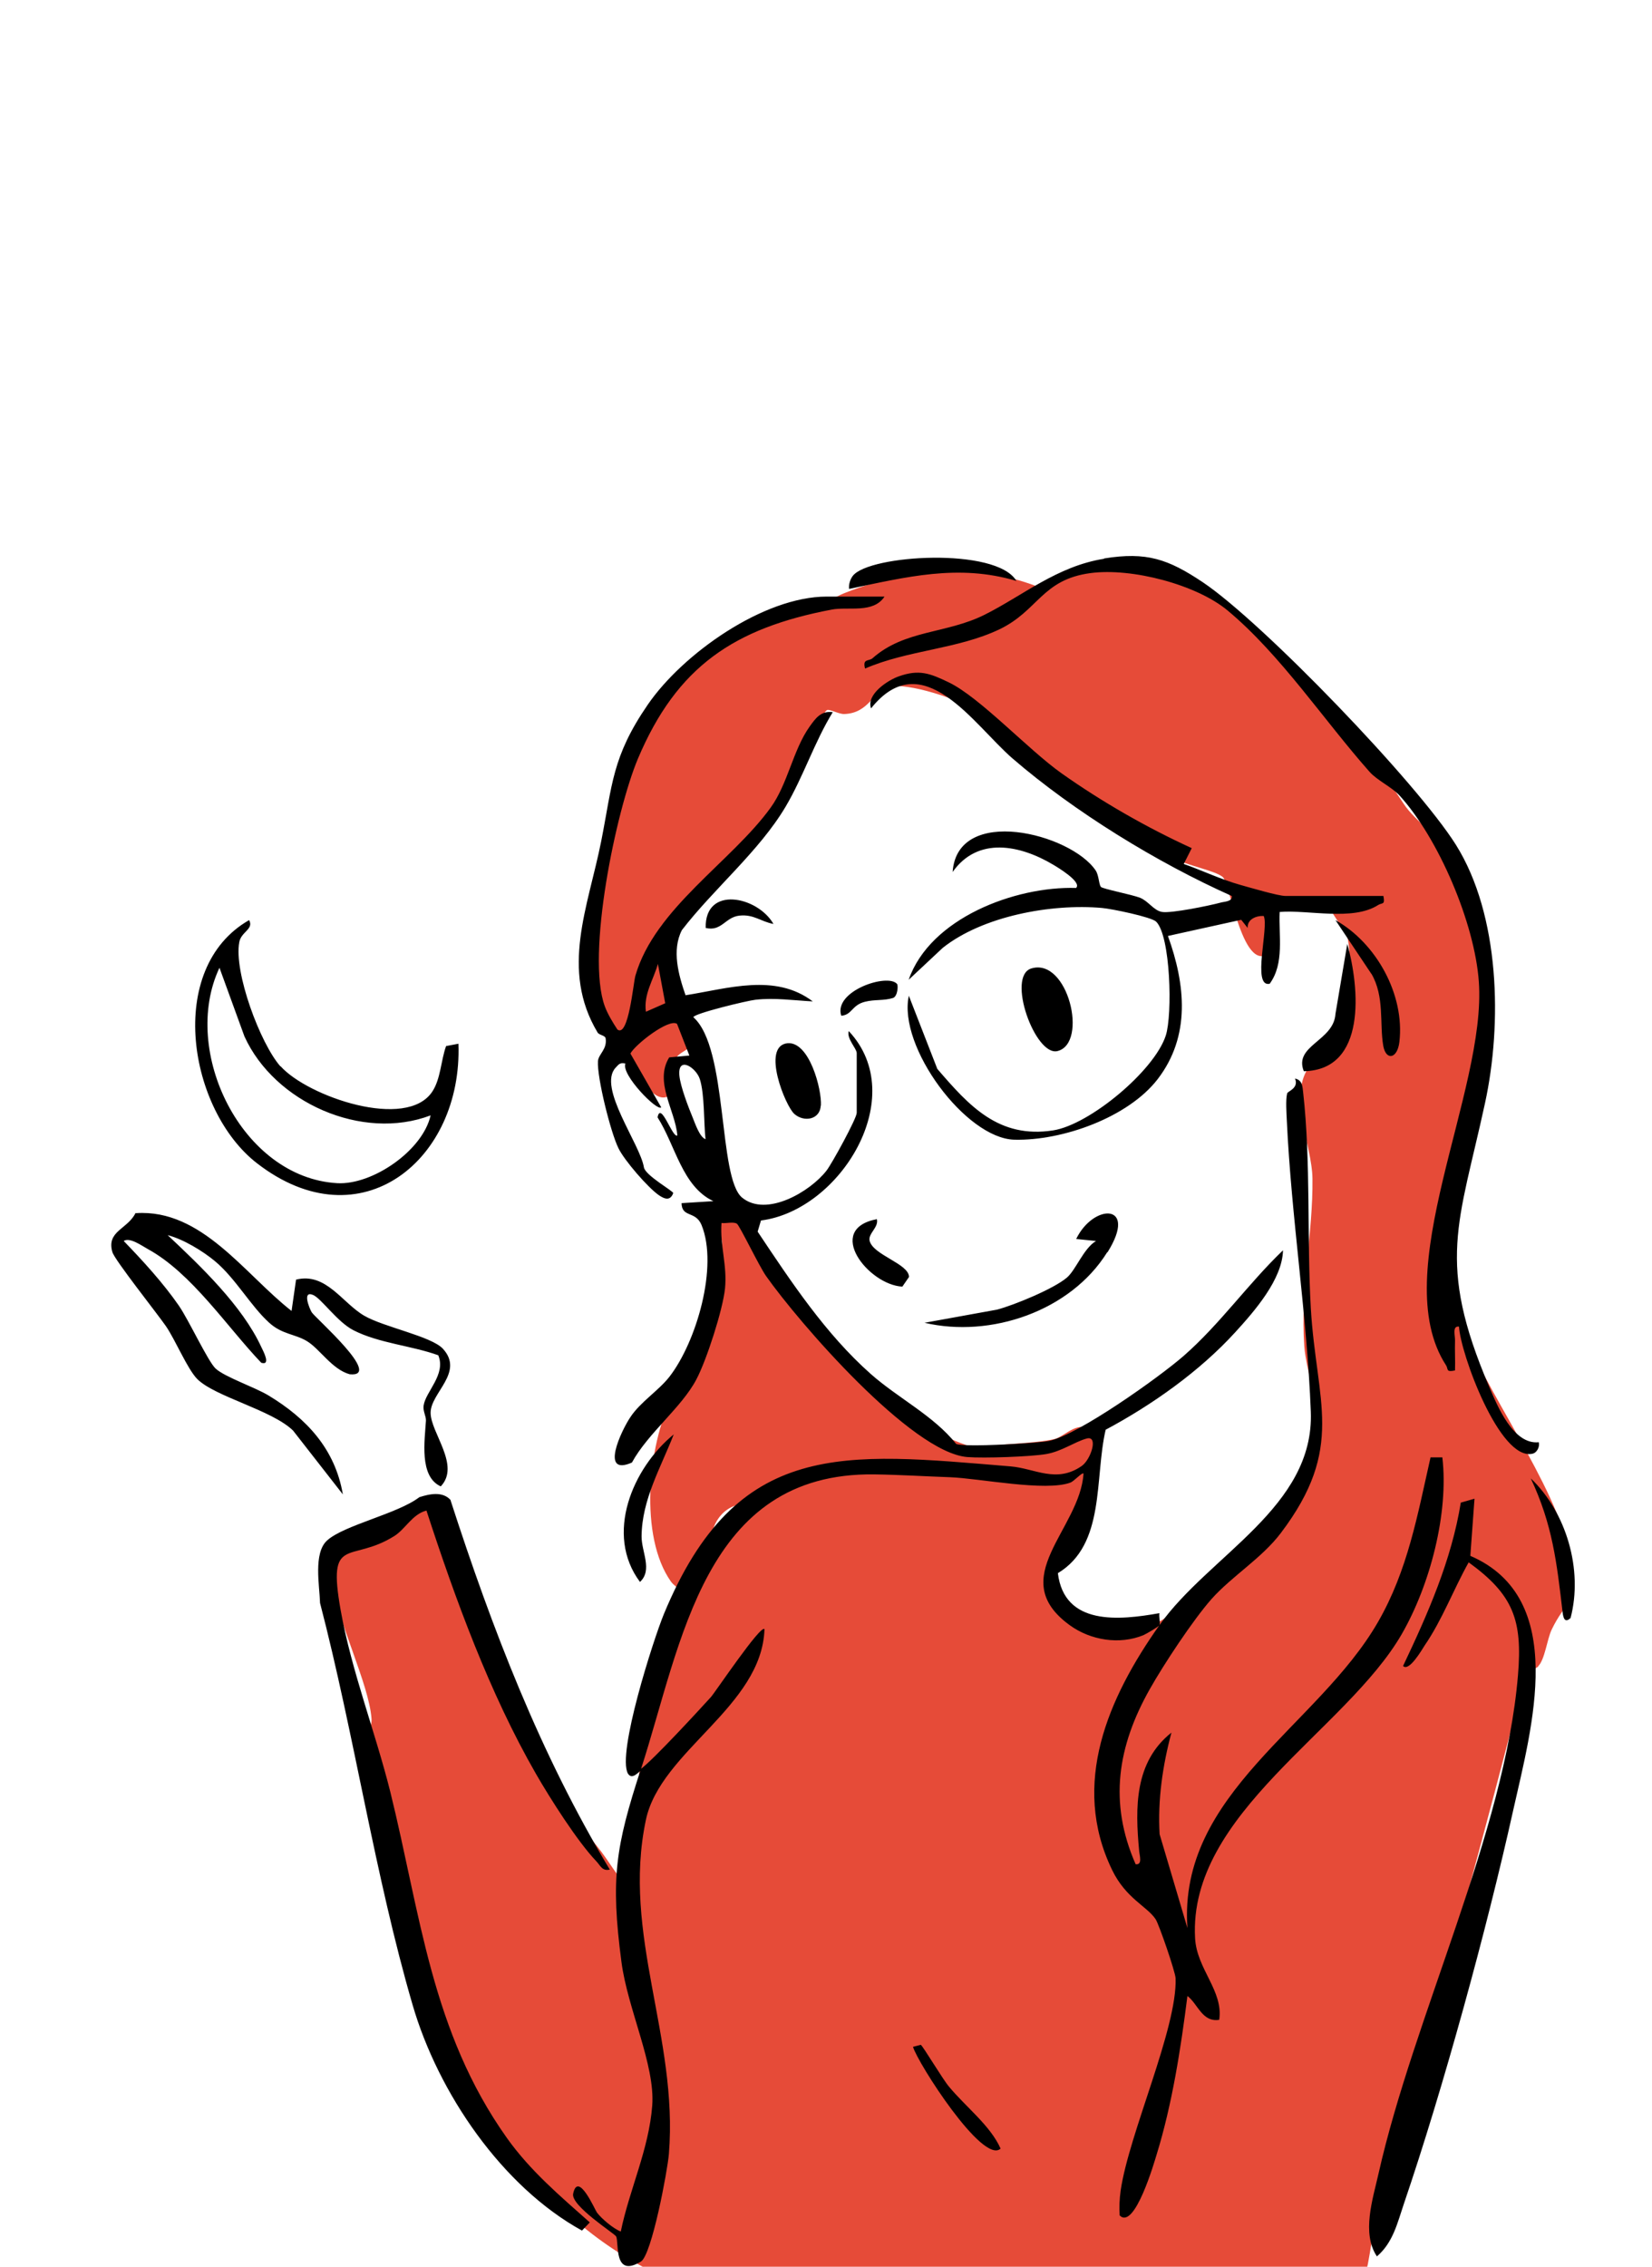 <?xml version="1.0" encoding="UTF-8"?>
<svg id="B.sonders" xmlns="http://www.w3.org/2000/svg" viewBox="0 0 99.21 136.06">
  <defs>
    <style>
      .cls-1 {
        fill: #e64b38;
      }
    </style>
  </defs>
  <g id="Luna">
    <path class="cls-1" d="M92.39,100.02c-.3.29-.88.16-1.09.71-.24.62-.31,2.18-.54,3.05-2.61,10.01-5.42,20.11-8.24,30.06-.23.82-.4,3.38-1.07,3.72-1.04.53-1.54-.45-2.29-.59-2.26-.43-5.76.99-8.37.96-5.52-.08-14.67-1.99-19.59-1.19-1.07.17-1.38.33-2.65.47-4.9.53-6.73.88-11.11-1.82-6.94-4.27-10.14-11.51-12.59-19.01-.84-2.58-3.14-9.46-2.97-11.85.04-.49.48-.77.43-1.39-.17-2.1-2.02-5.73-2.29-8.03s1.89-2.47,3.61-3.45c.91-.52,1.43-1.83,2.79-.8l4.93,13.5c1.29,2.38,2.88,4.45,4.53,6.49.7.86,1.22,1.88,2.02,2.64.04-.59-.06-1.2,0-1.79.28-2.56.61-8.14,1.25-10.24.21-.69.72-.92.95-1.45s1.44-3.87,1.41-4.09c-.01-.08-.94-.6-1.22-.99-1.91-2.71-1.38-8.13.03-10.98,1.51-3.07,3.16-5.58,3.04-9.38-.02-.52-.93-2.01-.07-2.26,1.34-.39,2.67,3.35,3.11,4.06.69,1.12,3.28,3.95,4.29,5.04,2.28,2.45,4.61,4.52,7.89,5.51,1.38-.27,3.47-.25,4.74-.54.64-.14,1.55-1.33,2.34-.33.73.92-.22,1.58-.44,2.24-.13.39-.01.88-.17,1.27-.71,1.71-2.67,3.78-1.68,5.97.09.2,1.99,2.05,2.2,2.11.61.18,2.76.1,3.44-.05,2.31-.53,10.1-9.19,10.26-11.52.08-1.12-.84-3.81-.94-5.26-.25-3.39.53-6.78.49-10.06-.02-2.03-1.53-5.06-.13-6.81.5-.62,2.14-1.39,2.27-2.04-.2-1.66.28-3.93-.01-5.5-.14-.74-1.19-1.55-1.22-2.5l-3.8-.03.66,2.96c-1.84,2.43-2.68-3.75-3.15-4.18-.44-.39-2.17-.7-2.94-1.13-2.81-1.57-7.99-5.15-10.47-7.24-.61-.51-.88-1.22-1.47-1.64-.95-.67-4.06-1.68-5.18-1.42-.93.21-1.16,1.59-2.68,1.64-.33.01-.91-.33-1.05-.23-.43.31-1.4,3.59-1.9,4.46-.81,1.42-5.38,6.39-6.74,7.62-.71.64-1.64.46-1.4,1.85l2.09,5.57c.05.94-.96.91-1.14,1.48-.19.64.27,1.24-.05,1.84-.91,1.26-1.97-.59-2.42-1.36-.57-.97-2.44-4.86-2.57-5.81-.26-1.89.45-2.93.68-4.55.89-6.2,1.45-13.01,8.16-15.78,1.21-.5,2.47-.57,3.58-.96.95-.34,1.91-1.06,2.88-1.43,3.9-1.52,7.9-1.83,11.84-.21,3.7-3.15,7.86-1.79,11.23,1.05s8.04,8.19,10.41,11.85c.65,1.01,2.3,2.12,3.08,3.38,3.42,5.55.82,13.47-.13,19.43-.65,4.05-.73,5.46.84,9.31s5.96,9.75,6.26,13.61c.2,2.56-.33,2.09-1.17,3.85-.27.57-.41,1.81-.81,2.19ZM45.08,90.27c-1.56-.13-2.48,1.16-2.39,2.63l2.39-2.63Z"/>
    <path d="M38.55,106.22c-.24.18-.59.63-.84.24-.67-1.2,1.53-8.05,2.16-9.58,4.38-10.56,10.8-9.69,20.82-8.86,1.46.12,2.75,1.04,4.28-.03.54-.38,1.02-1.85.28-1.64s-1.49.77-2.42.93-3.74.26-4.74.18c-3.36-.27-10.11-8.07-12.08-10.86-.43-.61-1.6-3.06-1.76-3.15-.23-.13-.63,0-.92-.04-.1,1.37.35,2.53.21,3.93-.13,1.28-1.11,4.31-1.72,5.46-.88,1.68-2.91,3.23-3.87,4.99-1.94.85-.65-1.9-.09-2.73.6-.91,1.7-1.59,2.35-2.43,1.61-2.08,2.94-6.61,1.92-9.1-.36-.87-1.18-.42-1.2-1.31l1.91-.12c-1.88-.89-2.27-3.34-3.35-5.03.19-1.02.91,1.3,1.19,1.08-.14-1.52-1.4-3.21-.49-4.68l1.21-.11-.74-1.9c-.49-.35-2.53,1.25-2.8,1.78l1.85,3.23c-.24.26-2.43-1.98-2.15-2.63-.34-.07-.39.04-.59.25-1.1,1.18,1.47,4.57,1.7,5.98.08.49,1.8,1.44,1.76,1.55-.17.45-.48.38-.85.13-.65-.44-2.09-2.1-2.44-2.83-.47-.95-1.29-4.24-1.23-5.22.03-.43.57-.72.46-1.38-.03-.17-.39-.19-.48-.34-2.26-3.77-.57-7.55.21-11.46.68-3.43.65-5.09,2.8-8.22,2.1-3.06,6.95-6.49,10.75-6.49h3.47c-.68,1.03-2.16.59-3.17.78-5.83,1.11-9.29,3.39-11.64,8.95-1.32,3.14-3.12,11.79-1.99,14.86.17.46.48.98.76,1.4.67.49.95-2.79,1.08-3.24,1.17-4.04,5.77-6.83,8.12-10.08,1.03-1.42,1.34-3.45,2.33-4.85.36-.5.68-.98,1.4-.88-1.1,1.79-1.76,3.86-2.83,5.67-1.59,2.68-4.31,4.92-6.23,7.41-.62,1.21-.2,2.7.22,3.91,2.54-.4,5.38-1.34,7.64.37-1.14-.06-2.29-.23-3.44-.1-.48.05-3.72.83-3.73,1.05,2.1,1.85,1.47,9.64,2.93,10.83s4.09-.36,5.07-1.63c.32-.41,1.81-3.13,1.81-3.46v-3.59c0-.27-.62-.87-.48-1.32,3.71,3.94-.51,10.77-5.27,11.37l-.2.67c2.01,3.01,4.07,6.13,6.79,8.54,1.65,1.46,3.77,2.5,5.13,4.2.45.22,4.9-.04,5.58-.18,1.74-.35,6.6-3.81,8.07-5.09,2.2-1.92,3.88-4.34,5.98-6.35-.04,1.75-1.72,3.66-2.86,4.91-2.14,2.35-5,4.37-7.79,5.86-.68,2.91,0,6.88-2.87,8.61.39,3.17,3.69,2.83,6.1,2.4-.04.21.06.58,0,.72,2.99-4.21,9.31-7.08,9.09-12.81s-1.17-11.67-1.44-17.47c-.02-.46-.08-1.24.02-1.64.03-.13.72-.31.47-.89.44.09.45.47.49.83.47,4.18.22,8.75.46,12.95.33,5.66,2.09,8.36-1.8,13.5-1.14,1.51-2.93,2.58-4.17,3.97-1.11,1.26-2.86,3.91-3.7,5.4-1.93,3.42-2.48,6.8-.85,10.51.43.06.23-.54.21-.81-.24-2.58-.29-5.32,1.94-7.09-.53,1.99-.83,4.04-.71,6.1l1.67,5.63c-.57-8.09,7.84-12.11,11.44-18.36,1.79-3.1,2.38-6.44,3.16-9.89h.71c.39,3.36-.74,7.66-2.44,10.61-3.33,5.77-12.83,10.76-12.41,18.25.1,1.86,1.71,3.16,1.45,4.9-1.03.16-1.28-.96-1.91-1.43-.4,3.16-.91,6.47-1.85,9.52-.12.39-1.32,4.57-2.22,3.65-.03-.5-.01-.99.06-1.49.5-3.43,3.4-9.73,3.3-12.74-.01-.38-1-3.25-1.2-3.55-.52-.78-1.78-1.24-2.61-2.95-2.51-5.17-.24-10.35,2.84-14.7-.03.08-.78.52-.96.6-1.44.59-3.18.31-4.43-.6-3.9-2.83.62-5.74.83-9.1-.08-.09-.57.46-.78.54-1.5.56-5.44-.25-7.24-.32-1.45-.05-3.07-.15-4.55-.17-10.23-.13-11.55,10.12-14,17.67.76-.57,3.4-3.43,4.19-4.3.24-.26,3-4.38,3.22-4.08-.15,4.65-6.24,7.31-7.12,11.44-1.46,6.9,1.95,13.02,1.38,20.06-.08.99-1.03,6.07-1.68,6.46-1.67,1.02-1.3-1.15-1.49-1.51-.1-.18-2.73-1.84-2.58-2.56.29-1.4,1.31.97,1.43,1.13.28.37.98.96,1.43,1.14.52-2.53,1.69-4.93,1.89-7.57.18-2.44-1.48-5.79-1.85-8.62-.66-5.01-.35-6.92,1.17-11.58ZM39.95,60.22l-.44-2.36c-.27.96-.87,1.82-.72,2.87l1.16-.51ZM42.37,68.39c-.11-1-.05-2.7-.34-3.61-.22-.7-1.34-1.43-1.23-.22.06.65.54,1.9.81,2.55.14.34.41,1.15.76,1.27ZM27.07,90.05c-.48-.55-1.27-.38-1.89-.18-1.28.99-4.54,1.68-5.54,2.6-.83.76-.45,2.7-.42,3.75,2.05,7.87,3.29,16.35,5.56,24.13,1.54,5.28,5.36,10.89,10.17,13.54l.47-.49c-1.8-1.6-3.57-3.09-4.98-5.07-4.54-6.39-5.18-13.41-7-20.77-.88-3.53-2.34-7.29-2.98-10.9-.82-4.59.58-2.8,3.22-4.46.66-.41,1.08-1.31,1.93-1.53,1.73,5.31,3.79,10.96,6.58,15.81.84,1.46,2.49,4.06,3.62,5.24.25.26.35.61.81.5-4.18-6.94-7.07-14.47-9.56-22.16ZM77.2,53.78c-.44,0-2.12-.5-2.7-.66-1.18-.33-2.27-.86-3.41-1.26l.48-.95c-2.71-1.24-5.4-2.78-7.83-4.5-2-1.42-4.89-4.55-6.76-5.45-1.12-.54-1.78-.8-3.01-.36-.63.22-1.96,1.07-1.66,1.92,3.1-3.88,6.16.98,8.49,3,3.72,3.21,8.69,6.26,13.17,8.26.06.34-.42.33-.67.4-.66.18-2.95.65-3.51.56-.5-.08-.81-.64-1.32-.85-.48-.19-2.23-.53-2.35-.65-.13-.13-.12-.69-.32-.99-1.49-2.22-8.31-3.95-8.59.09,1.51-2.14,4.04-1.63,6.05-.43.22.13,1.75,1.04,1.36,1.39-3.64-.11-8.76,1.8-10.05,5.51l2.04-1.91c2.41-1.92,6.54-2.67,9.57-2.4.58.05,2.96.54,3.25.82.87.85.99,5.58.58,6.84-.69,2.12-4.58,5.35-6.76,5.69-3.27.51-5.05-1.47-6.96-3.69l-1.71-4.39c-.67,3.06,3.43,8.57,6.34,8.64s6.84-1.35,8.6-3.63c2-2.6,1.67-5.69.62-8.6l4.4-.97.39.49c-.04-.51.49-.74.96-.72.33.66-.73,4.31.36,4.07.9-1.22.53-2.9.6-4.31,1.73-.14,4.4.56,5.92-.42.24-.15.42.02.31-.54h-5.86ZM87.73,90.18c-.56,3.47-1.98,6.68-3.47,9.82.36.37,1.14-.99,1.29-1.22,1.07-1.56,1.73-3.36,2.65-5,2.69,1.95,3.24,3.47,2.96,6.79-.79,9.43-6.25,20.46-8.38,29.93-.34,1.51-1.02,3.55-.09,4.94.97-.83,1.23-2.01,1.62-3.16,2.35-6.89,4.98-16.48,6.56-23.6,1.11-4.96,3.35-12.74-2.57-15.29l.25-3.43-.84.24ZM8.14,72.81c-.48.98-1.76,1.08-1.39,2.35.15.49,2.68,3.67,3.22,4.45.57.84,1.29,2.57,1.87,3.16,1.06,1.07,4.49,1.86,5.76,3.1l2.99,3.83c-.47-2.73-2.18-4.56-4.47-5.94-.81-.49-2.61-1.1-3.17-1.61-.46-.43-1.61-2.91-2.21-3.78-.95-1.37-2.15-2.68-3.31-3.88.37-.24,1.09.29,1.44.48,2.64,1.44,4.75,4.66,6.82,6.83.62.19.08-.77,0-.95-1.14-2.47-3.66-4.87-5.62-6.71.94.24,2.12.96,2.85,1.57,1.23,1.03,2.14,2.69,3.25,3.69.77.7,1.55.67,2.26,1.1.77.46,1.51,1.7,2.57,1.99,2.05.2-2.09-3.4-2.28-3.72-.15-.25-.58-1.32.08-1.04.49.2,1.45,1.62,2.43,2.12,1.53.78,3.48.92,5.09,1.5.48,1.15-.76,2.18-.88,3.02-.05.33.15.63.14.9-.07,1.18-.42,3.36.89,3.95,1.2-1.26-.61-3.22-.61-4.42s2.04-2.42.74-3.84c-.69-.75-3.55-1.3-4.72-1.98-1.33-.77-2.3-2.62-4.1-2.17l-.27,1.88c-2.82-2.2-5.39-6.13-9.34-5.87ZM66.3,33.54c-2.82.45-4.87,2.21-7.17,3.36s-4.8.9-6.73,2.61c-.23.2-.61,0-.45.62,2.56-1.11,5.56-1.16,8.06-2.35,2.35-1.12,2.55-2.99,5.48-3.38,2.48-.33,6.37.69,8.24,2.25,3.18,2.65,5.77,6.58,8.52,9.68.44.5,1.32.91,1.78,1.4,2.37,2.59,4.53,7.69,4.78,11.19.48,6.59-5.58,17.48-1.97,23.03.15.23-.03.43.54.31.02-.6-.02-1.2,0-1.8.01-.29-.18-.89.24-.83.08,1.59,2.44,8.07,4.41,7.63.27-.06.45-.41.38-.69-1.53.16-2.48-2.16-2.99-3.36-3.18-7.46-1.81-9.75-.24-16.99,1.04-4.77.9-11.28-1.74-15.5-2.33-3.72-11.62-13.37-15.22-15.78-2.07-1.38-3.36-1.83-5.91-1.42ZM16.85,64c1.61,1.81,7.58,3.88,9.12,1.51.5-.77.51-1.87.82-2.72l.74-.14c.26,6.93-5.84,12.01-12.09,7.18-4.12-3.18-5.54-11.71-.48-14.6.3.54-.48.7-.59,1.32-.34,1.8,1.26,6.09,2.47,7.46ZM25.86,66.95c-4.1,1.56-9.37-.76-11.18-4.74l-1.5-4.12c-2.36,5,1.34,12.6,7.07,12.93,2.12.12,5.14-1.96,5.61-4.07ZM66.51,75.17c1.86-2.97-.84-2.95-1.88-.8l1.19.12c-.75.45-1.21,1.74-1.75,2.2-.79.67-3.14,1.64-4.19,1.92l-4.36.79c3.98.93,8.77-.7,10.97-4.23ZM63.51,63.09c1.86-.47.63-5.62-1.57-4.96-1.52.46.23,5.3,1.57,4.96ZM51.22,34.56c-.16.2-.26.52-.23.79,3.42-.71,6.56-1.52,10.05-.48-1.2-2.04-8.83-1.57-9.82-.31ZM80.91,56.66l-.71,4.2c-.1,1.63-2.52,1.89-1.9,3.44,3.79-.07,3.35-5.01,2.61-7.64ZM49.3,66.37c.06-.97-.69-3.87-2.01-3.75-1.59.17-.12,3.79.42,4.25.59.51,1.54.33,1.58-.51ZM38.43,94.96c.78-.72.09-1.81.1-2.75.02-2.2,1.16-4.13,1.93-6.11-2.49,2.04-4.15,6.01-2.03,8.85ZM82.36,58.45c.8,1.37.48,2.99.71,4.32.16.91.85.8.97-.23.33-2.83-1.38-5.93-3.84-7.31l2.16,3.23ZM91.93,88.74c1.31,2.79,1.56,5.04,1.91,8.03.04.34.13.68.48.35.76-2.89-.25-6.34-2.39-8.38ZM54.19,77.23l.4-.58c0-.8-2.19-1.32-2.37-2.19-.08-.43.56-.79.44-1.28-3.16.6-.5,3.95,1.53,4.05ZM54.83,122.86c.27.95,4.2,7.1,5.26,6.11-.61-1.38-2.09-2.5-3.1-3.72-.38-.45-1.53-2.38-1.69-2.51l-.47.12ZM42.38,55.7c.96.23,1.17-.65,2.03-.74s1.28.36,2.04.5c-.95-1.66-4.13-2.33-4.07.24ZM50.52,60.97c.66-.05.62-.64,1.43-.84.59-.15,1.13-.05,1.69-.23.27-.11.31-.75.23-.84-.57-.66-3.83.43-3.35,1.91Z"/>
  </g>
</svg>